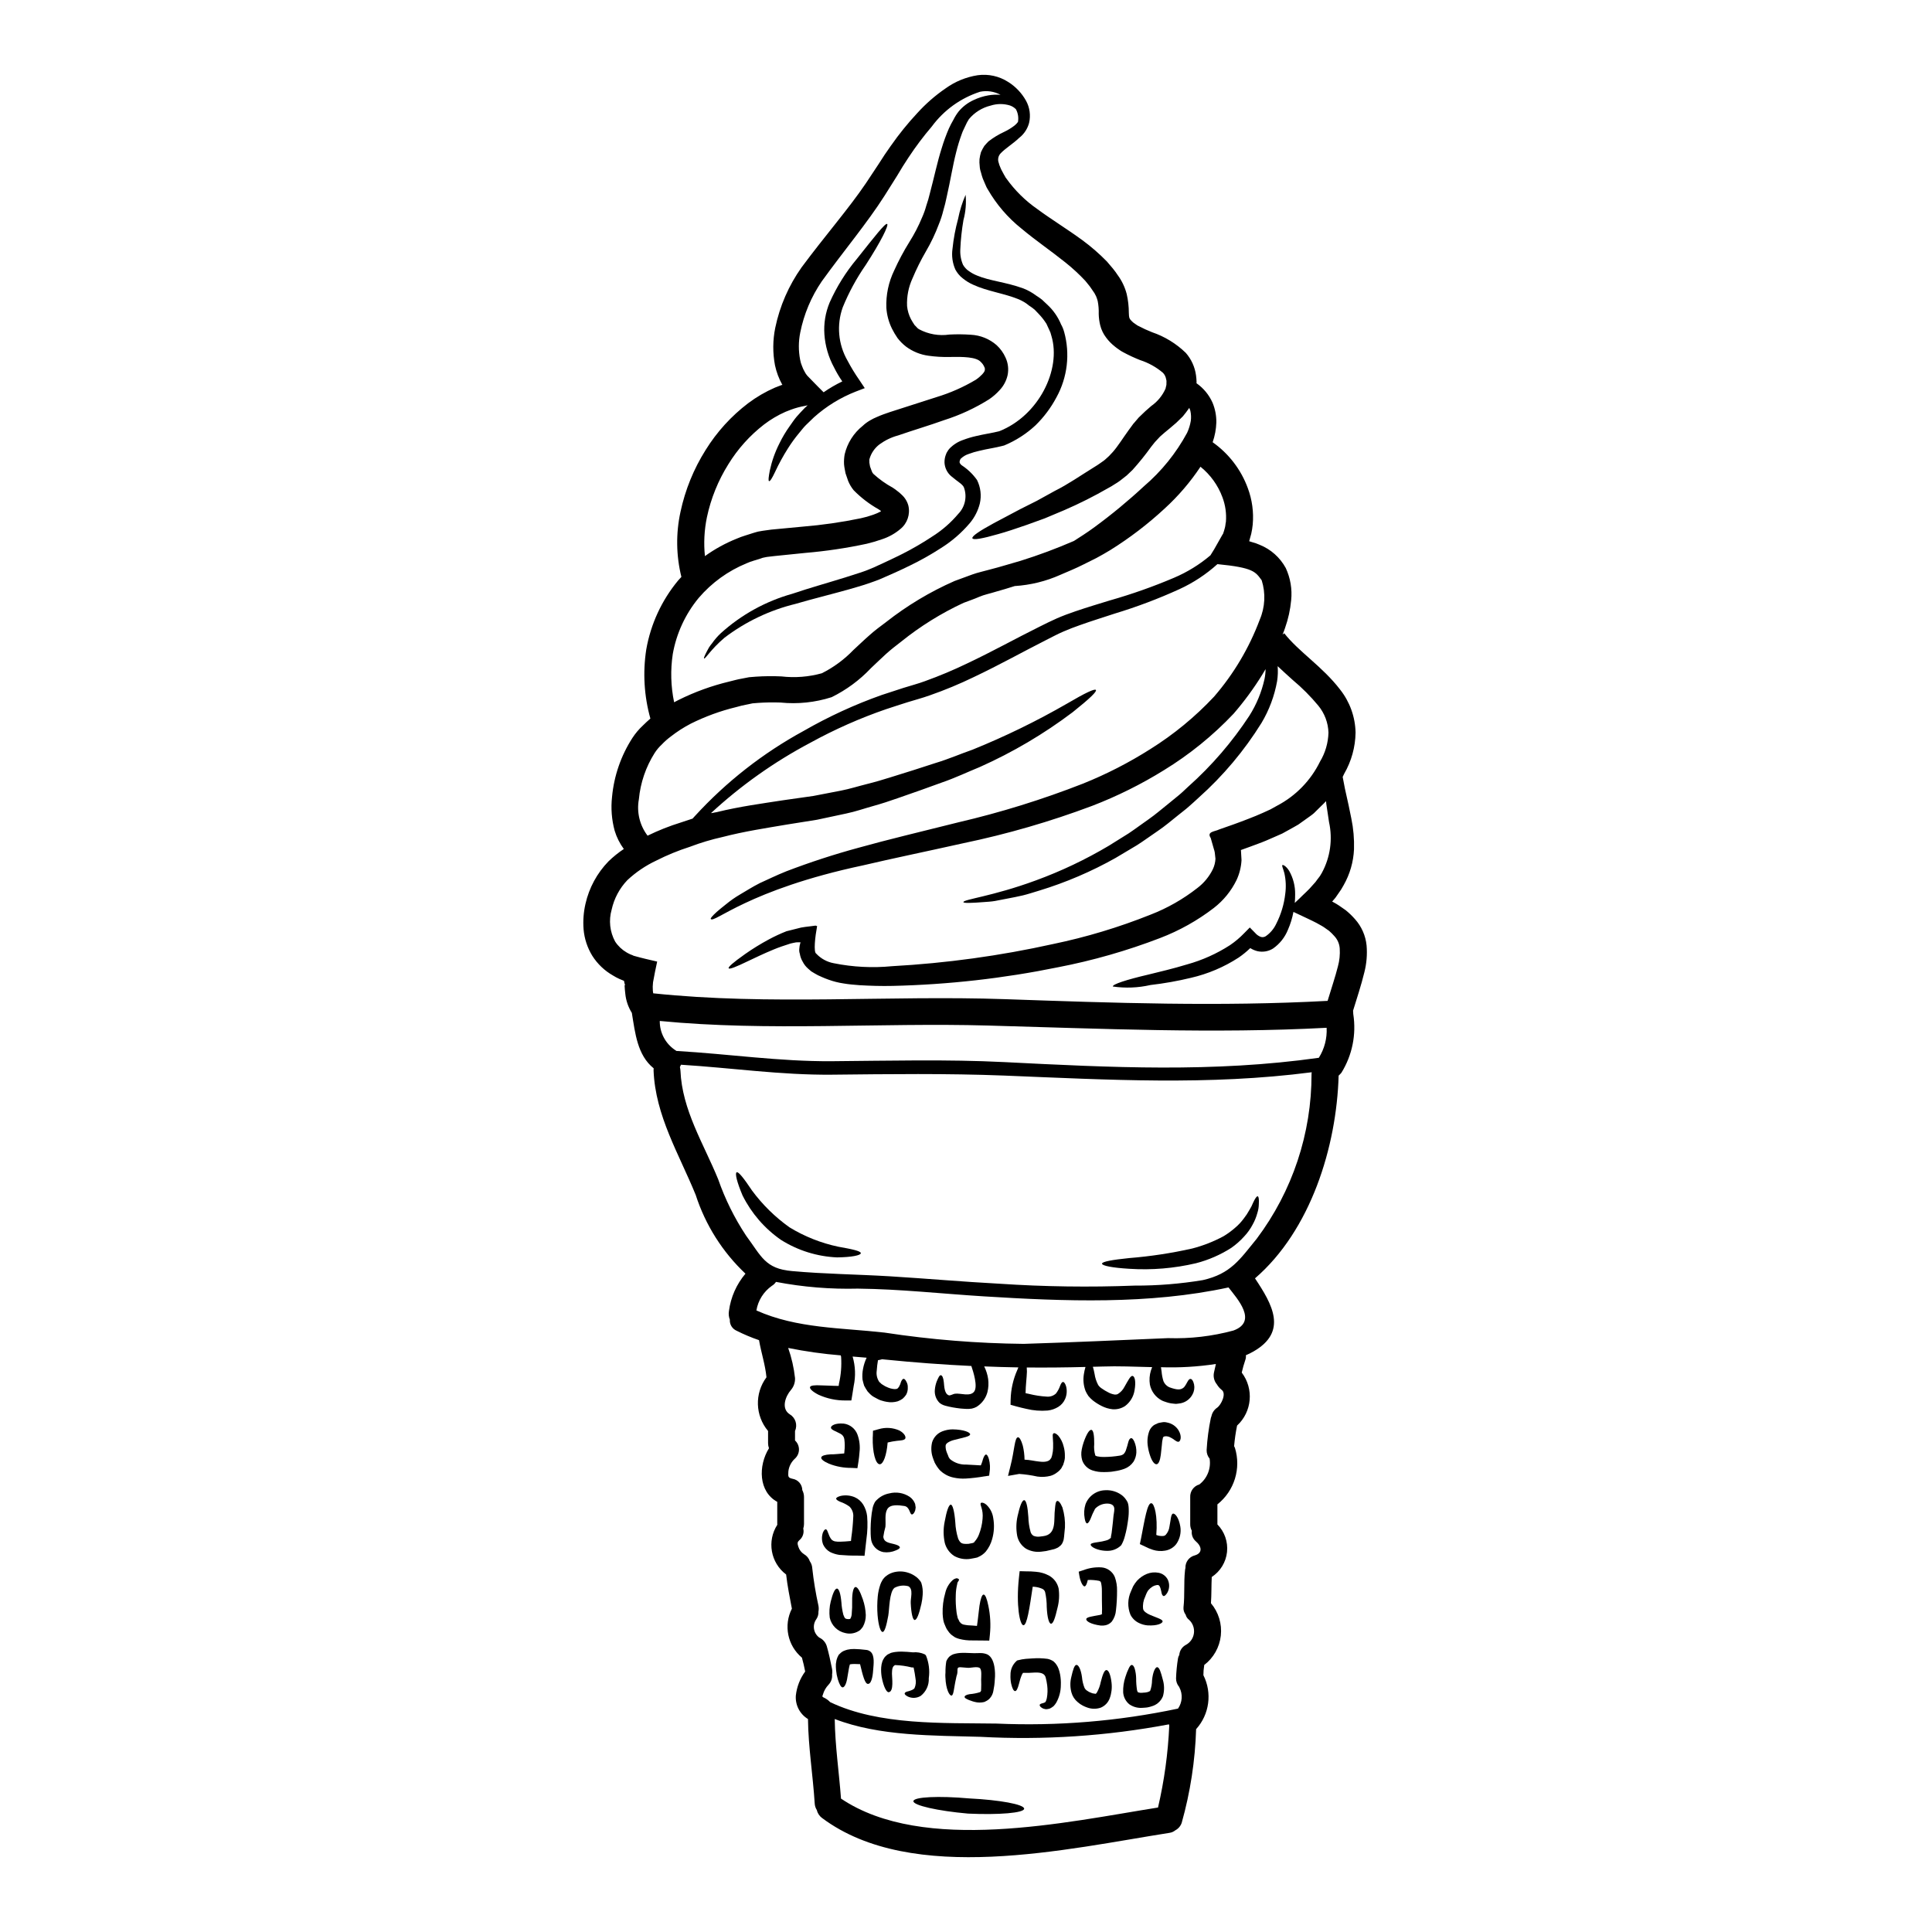<?xml version="1.0" encoding="UTF-8"?>
<!-- Uploaded to: SVG Find, www.svgrepo.com, Generator: SVG Find Mixer Tools -->
<svg fill="#000000" width="800px" height="800px" version="1.1" viewBox="144 144 512 512" xmlns="http://www.w3.org/2000/svg">
 <g>
  <path d="m309.47 404.4-0.105-0.465-0.395-0.168-0.859-0.355h0.004c-0.566-0.254-1.117-0.551-1.641-0.879-2.242-1.27-4.133-3.066-5.512-5.242-1.305-2.129-2.098-4.531-2.309-7.019-0.176-2.258-0.004-4.527 0.5-6.734 0.957-4.242 3.066-8.141 6.094-11.262 1.254-1.215 2.617-2.316 4.07-3.285-1.082-1.469-1.906-3.109-2.43-4.856-0.793-2.922-1.027-5.969-0.688-8.977 0.52-5.562 2.375-10.922 5.406-15.613 0.781-1.195 1.707-2.293 2.754-3.266 0.645-0.641 1.312-1.258 2-1.855v0.004c-1.668-5.957-2.039-12.195-1.094-18.309 1.176-6.715 4.078-13.008 8.426-18.258 0.289-0.336 0.594-0.641 0.883-0.977-1.398-5.652-1.48-11.547-0.238-17.234 1.238-5.816 3.496-11.371 6.664-16.402 2.973-4.789 6.797-8.992 11.285-12.402 2.203-1.652 4.59-3.043 7.117-4.141l1.859-0.715v0.023h0.094l-0.047-0.07-0.004-0.004c-0.895-1.605-1.543-3.34-1.926-5.141-0.621-3.281-0.598-6.652 0.07-9.926 1.199-5.773 3.582-11.234 6.996-16.043 6.332-8.527 12.402-15.43 17.023-22.258 1.141-1.715 2.258-3.383 3.328-5.023 1.098-1.762 2.215-3.406 3.332-4.977l0.004 0.004c2.113-3.027 4.434-5.898 6.953-8.598 2.234-2.465 4.75-4.664 7.496-6.547 2.523-1.82 5.445-3.019 8.523-3.496 2.836-0.391 5.715 0.254 8.117 1.809 1.953 1.234 3.566 2.938 4.688 4.953 0.988 1.789 1.277 3.883 0.812 5.875-0.406 1.531-1.289 2.891-2.523 3.883-0.035 0.039-0.074 0.07-0.121 0.094-1.574 1.527-3.688 2.785-4.926 4.121-0.633 0.688-0.809 1.68-0.453 2.547 0.062 0.297 0.156 0.582 0.285 0.855 0.145 0.309 0.191 0.547 0.395 0.926 0.199 0.379 0.453 0.812 0.664 1.238l0.359 0.617 0.023 0.07 0.023 0.023v0.051l0.023 0.027h0.023l0.191 0.262c2.25 3.156 5.027 5.902 8.211 8.113 3.5 2.598 7.644 5.117 11.996 8.285 2.301 1.695 4.457 3.574 6.453 5.617l1.598 1.883c0.547 0.645 0.832 1.117 1.258 1.715 1.105 1.5 1.914 3.199 2.383 5 0.379 1.645 0.57 3.332 0.57 5.023 0.047 1.336 0.141 1.383 0.43 1.812v-0.004c0.227 0.262 0.473 0.508 0.734 0.738 0.074 0.07 0.453 0.336 0.738 0.523l0.43 0.289 0.188 0.094 0.004-0.004c1.176 0.625 2.383 1.18 3.617 1.664 3.356 1.141 6.414 3.012 8.953 5.477 1.48 1.688 2.422 3.773 2.715 6 0.078 0.559 0.125 1.125 0.141 1.691l-0.023 0.355c1.848 1.293 3.312 3.059 4.238 5.117 0.703 1.668 1.051 3.469 1.023 5.281-0.059 1.785-0.387 3.551-0.977 5.238 4.262 3.008 7.512 7.242 9.309 12.137 1.16 3.094 1.609 6.406 1.309 9.691-0.078 0.824-0.211 1.645-0.395 2.453l-0.547 1.969v-0.016l0.836 0.262-0.004-0.004c0.676 0.18 1.332 0.41 1.969 0.695 2.949 1.188 5.391 3.367 6.906 6.16 1.23 2.664 1.727 5.606 1.426 8.523-0.234 2.508-0.777 4.981-1.621 7.356-0.188 0.594-0.426 1.18-0.664 1.738l0.453-0.336c3.883 4.953 10.094 8.785 14.809 14.926v0.004c2.566 3.246 4.004 7.242 4.09 11.379-0.055 3.84-1.094 7.602-3.019 10.926l-0.395 0.836c0.191 1.023 0.395 2.023 0.594 3.094 0.312 1.43 0.645 2.883 0.977 4.406 0.238 1.094 0.477 2.262 0.715 3.477v-0.004c0.562 2.699 0.801 5.457 0.715 8.215-0.152 3.348-1.098 6.609-2.758 9.52-0.41 0.773-0.879 1.512-1.402 2.211l-0.762 1.094-0.734 0.859c-0.07 0.141-0.117 0.164-0.117 0.215l0.141 0.023 0.047 0.023h0.023l-0.004 0.004c0.051 0.035 0.105 0.07 0.164 0.094l0.645 0.359c0.855 0.5 1.688 1.141 2.57 1.734 0.883 0.719 1.703 1.508 2.453 2.363 1.738 1.941 2.812 4.383 3.07 6.973 0.203 2.391 0 4.793-0.594 7.117-0.859 3.543-1.969 6.809-3 10.191 0.039 0.219 0.055 0.441 0.047 0.664 0 0.094 0.023 0.168 0.023 0.266v-0.004c0.832 5.379-0.285 10.871-3.148 15.496-0.227 0.273-0.473 0.527-0.738 0.762-0.547 18.895-7.402 40.992-22.164 53.73 4.574 6.856 8.785 14.137-0.449 19.402v-0.004c-0.637 0.363-1.293 0.691-1.969 0.977 0.051 0.418 0 0.844-0.145 1.238-0.375 1.102-0.695 2.223-0.953 3.356 3.269 4.301 2.734 10.383-1.234 14.043-0.367 1.801-0.629 3.621-0.789 5.453 0.07 0.145 0.145 0.289 0.215 0.453h0.004c1.688 5.473-0.156 11.418-4.644 14.977v5.32c1.902 1.934 2.836 4.621 2.547 7.316-0.293 2.699-1.777 5.125-4.047 6.609-0.117 2.309-0.047 4.644-0.211 6.949l-0.004 0.004c2.012 2.375 2.957 5.477 2.621 8.57-0.34 3.094-1.93 5.918-4.406 7.805v0.121l-0.094 0.734c-0.023 0.211-0.047 0.43-0.07 0.617-0.023 0.395-0.047 0.812-0.047 1.215l-0.004 0.004c2.375 4.711 1.609 10.395-1.926 14.309-0.262 8.391-1.539 16.719-3.812 24.797-0.281 0.859-0.887 1.574-1.688 2-0.457 0.371-1.008 0.609-1.594 0.688-26.805 4.188-68.094 13.949-92.031-3.938v0.004c-0.707-0.527-1.203-1.285-1.406-2.141-0.328-0.523-0.516-1.125-0.547-1.742-0.477-7.477-1.688-14.879-1.781-22.352-2.156-1.301-3.398-3.699-3.219-6.211 0.25-2.309 1.102-4.512 2.477-6.379-0.234-1.238-0.523-2.453-0.859-3.668v-0.004c-3.809-3.176-4.914-8.566-2.664-12.988-0.57-3.023-1.18-6-1.523-9.055v0.004c-4.121-3.102-5.141-8.863-2.332-13.191 0-0.047-0.023-0.094-0.023-0.141v-5.926c-4.957-2.672-5.086-9.535-2.191-14.203-0.16-0.418-0.242-0.859-0.242-1.309v-3.262c-3.43-4.07-3.606-9.965-0.426-14.23-0.312-3.309-1.406-6.551-1.969-9.84-2.039-0.695-4.027-1.531-5.949-2.5-1.156-0.5-1.871-1.672-1.789-2.93-0.281-0.727-0.367-1.516-0.238-2.285 0.477-3.656 1.996-7.094 4.379-9.906-6.078-5.731-10.613-12.906-13.184-20.859-4.406-10.832-10.691-20.973-11.168-32.969 0-0.215 0.023-0.395 0.023-0.598-4.328-3.477-4.902-9.328-5.781-14.684-0.965-1.543-1.559-3.285-1.738-5.094-0.094-0.762-0.164-1.551-0.188-2.238h0.164l-0.215-0.629zm67.91-124.84c0.043-0.02 0.07-0.066 0.07-0.117 0-0.047-0.023-0.047-0.047-0.07l-0.051-0.047-0.523-0.359c-2.426-1.363-4.644-3.059-6.594-5.043-0.602-0.734-1.09-1.555-1.453-2.43l-0.711-2.07c-0.145-0.812-0.336-1.598-0.395-2.43-0.039-0.859 0.016-1.723 0.164-2.57 0.699-2.992 2.387-5.66 4.789-7.57 0.582-0.555 1.23-1.031 1.926-1.43 0.594-0.355 1.219-0.668 1.859-0.926 1.18-0.527 2.281-0.906 3.402-1.285 4.238-1.359 8.355-2.691 12.379-3.977 3.641-1.105 7.133-2.644 10.402-4.594 1.336-0.906 2.363-2.047 2.383-2.523h-0.004c0.07-0.309 0.02-0.633-0.141-0.906-0.207-0.484-0.516-0.922-0.902-1.277-1.18-1.359-4.723-1.406-8.238-1.336-1.895 0.051-3.789-0.062-5.664-0.328-2.129-0.289-4.148-1.109-5.879-2.383-0.867-0.664-1.645-1.441-2.309-2.312-0.547-0.797-1.039-1.633-1.473-2.496-0.844-1.727-1.348-3.598-1.477-5.512-0.129-3.414 0.582-6.805 2.07-9.879 1.172-2.602 2.516-5.121 4.023-7.547 1.301-2.059 2.426-4.223 3.356-6.473 0.465-1.031 0.848-2.098 1.141-3.188 0.367-1.047 0.676-2.113 0.93-3.195 1.141-4.258 1.969-8.332 3.148-12.02 0.531-1.773 1.168-3.516 1.906-5.215 0.363-0.797 0.766-1.574 1.211-2.332 0.383-0.773 0.848-1.508 1.383-2.191 1.07-1.281 2.414-2.305 3.934-3 1.25-0.598 2.574-1.023 3.938-1.258 1.062-0.18 2.141-0.227 3.215-0.145-1.656-0.898-3.578-1.184-5.426-0.809-5.117 1.656-9.586 4.871-12.777 9.199-2.234 2.613-4.301 5.367-6.191 8.238-1.023 1.523-2.023 3.148-3 4.809-1.094 1.711-2.211 3.5-3.352 5.328-4.644 7.285-10.785 14.562-16.641 22.688-2.789 4.09-4.723 8.695-5.688 13.547-0.484 2.387-0.492 4.848-0.023 7.238 0.102 0.57 0.27 1.129 0.5 1.664 0.188 0.527 0.426 1.039 0.711 1.523 0.184 0.367 0.414 0.715 0.688 1.023l0.906 0.93 1.836 1.883c0.523 0.547 1.047 1.047 1.574 1.574v-0.004c1.57-1.09 3.227-2.051 4.949-2.879-0.82-1.184-1.551-2.422-2.188-3.711-1.465-2.699-2.332-5.68-2.551-8.738-0.203-2.887 0.273-5.781 1.383-8.453 1.859-4.168 4.285-8.062 7.215-11.566 4.688-5.902 7.523-9.543 8.023-9.262 0.5 0.285-1.594 4.574-5.688 10.902h-0.004c-2.43 3.504-4.469 7.262-6.078 11.211-1.66 4.656-1.195 9.805 1.266 14.09 0.941 1.785 1.992 3.512 3.148 5.168l1.43 2.141-2.309 0.883h-0.004c-4.102 1.598-7.883 3.918-11.16 6.856-0.738 0.688-1.43 1.379-2.117 2.047s-1.215 1.43-1.812 2.117c-1.066 1.273-2.043 2.617-2.93 4.023-1.297 2.039-2.457 4.164-3.473 6.356-0.758 1.594-1.281 2.43-1.547 2.363-0.266-0.066-0.141-1.07 0.188-2.809v-0.004c0.535-2.492 1.391-4.91 2.547-7.184 0.785-1.617 1.707-3.164 2.754-4.621 0.57-0.789 1.117-1.641 1.785-2.43s1.453-1.574 2.188-2.363c0.238-0.238 0.523-0.477 0.762-0.691h0.004c-0.246 0.043-0.496 0.102-0.738 0.168-1.242 0.215-2.461 0.543-3.641 0.977l-1.523 0.594c-2.016 0.895-3.918 2.019-5.668 3.356-3.762 2.91-6.965 6.477-9.453 10.527-2.707 4.32-4.633 9.082-5.688 14.066-0.699 3.383-0.879 6.852-0.523 10.285 2.625-1.883 5.469-3.445 8.473-4.644 1.453-0.641 2.93-1 4.379-1.5l0.547-0.164 0.684-0.188c0.43-0.094 0.883-0.168 1.238-0.215 0.789-0.117 1.523-0.211 2.234-0.309 2.809-0.266 5.594-0.523 8.332-0.789h0.004c5.164-0.422 10.301-1.16 15.379-2.211 1.137-0.242 2.258-0.562 3.356-0.953 0.668-0.234 1.316-0.516 1.941-0.844zm121.19 120.52-0.004 0.004c0.418-1.527 0.578-3.109 0.477-4.688-0.07-1.215-0.559-2.371-1.379-3.269-0.449-0.516-0.934-1.004-1.453-1.449-0.617-0.395-1.18-0.883-1.836-1.258l-1.488-0.832c-0.711-0.395-1.574-0.762-2.332-1.145-1.285-0.594-2.523-1.18-3.785-1.781l0.004-0.004c-0.301 1.625-0.789 3.211-1.453 4.723-0.801 2.008-2.168 3.734-3.938 4.977-1.238 0.781-2.738 1.035-4.168 0.707-0.668-0.168-1.301-0.441-1.883-0.812-0.957 0.926-1.992 1.77-3.094 2.523-3.867 2.512-8.145 4.324-12.641 5.359-3.527 0.852-7.106 1.484-10.711 1.902-3.269 0.746-6.652 0.883-9.973 0.395-0.145-0.57 3.523-1.785 9.445-3.168 2.977-0.734 6.477-1.547 10.234-2.688 4.019-1.117 7.848-2.832 11.355-5.094 1.371-0.93 2.641-2 3.785-3.191l1.477-1.5 1.43 1.453c0.398 0.473 0.914 0.836 1.5 1.047 0.441 0.129 0.918 0.062 1.305-0.191 1.191-0.824 2.141-1.949 2.758-3.262 1.27-2.484 2.086-5.18 2.402-7.949 0.25-1.836 0.172-3.703-0.238-5.512-0.332-1.258-0.711-1.906-0.523-2.117 0.141-0.141 0.977 0.211 1.812 1.547h-0.004c1.066 1.887 1.609 4.019 1.574 6.188 0 0.715-0.023 1.504-0.094 2.285l1.281-1.211c1.098-1.121 2.453-2.262 3.356-3.383l0.836-0.93 0.594-0.812 0.004 0.004c0.426-0.496 0.793-1.039 1.094-1.617 2.246-4.121 2.922-8.914 1.906-13.496-0.164-1.141-0.336-2.262-0.5-3.332-0.094-0.523-0.164-1.047-0.234-1.547l-0.023-0.359c0-0.094-0.027-0.188-0.027-0.285-0.426 0.477-0.902 0.906-1.355 1.355l-1.859 1.836c-0.641 0.57-1.383 1.023-2.047 1.523l-2.07 1.477c-0.715 0.43-1.43 0.812-2.144 1.215l-2.141 1.18-2.164 0.953c-1.43 0.641-2.859 1.258-4.262 1.758-1.406 0.5-2.809 1.074-4.164 1.527l-0.266 0.094h-0.047c-0.023 0-0.047 0-0.047 0.023v0.047l0.023 0.188 0.141 2.477c-0.102 1.812-0.547 3.594-1.309 5.238-1.41 2.898-3.473 5.434-6.019 7.406-4.336 3.332-9.129 6.019-14.238 7.973-8.793 3.379-17.867 5.977-27.113 7.758-14.41 2.941-29.051 4.59-43.754 4.93-3.047 0.074-6-0.023-8.809-0.188-1.43-0.117-2.781-0.211-4.164-0.453-1.391-0.199-2.754-0.543-4.07-1.023-0.598-0.211-1.215-0.453-1.836-0.734v-0.004c-0.625-0.25-1.23-0.551-1.809-0.906l-0.906-0.547-0.855-0.738h0.004c-0.598-0.52-1.082-1.148-1.434-1.855-0.379-0.633-0.629-1.336-0.742-2.07-0.145-0.418-0.191-0.863-0.141-1.305 0.027-0.516 0.113-1.027 0.266-1.523l0.047-0.191c0-0.047-0.094-0.023-0.145-0.023h-0.332c-0.238 0.023-0.453 0-0.691 0.023-0.5 0.094-0.902 0.168-1.477 0.312-1.641 0.523-3.148 1.023-4.5 1.594-2.711 1.117-4.879 2.188-6.617 3-3.43 1.664-5.07 2.285-5.262 1.969-0.191-0.32 1.098-1.477 4.262-3.711v-0.004c2.047-1.441 4.176-2.754 6.379-3.938 1.512-0.812 3.07-1.539 4.668-2.168 1.145-0.309 2.523-0.641 3.883-0.977 0.715-0.141 1.453-0.211 2.215-0.309l1.141-0.145c0.18-0.039 0.363-0.055 0.547-0.047l0.336 0.121c-0.523 2.781-1 6.949-0.215 7.305h-0.004c1.23 1.312 2.848 2.199 4.617 2.523 5.09 1.027 10.305 1.293 15.477 0.789 14.34-0.793 28.59-2.75 42.609-5.859 8.828-1.832 17.48-4.438 25.852-7.785 4.477-1.73 8.672-4.121 12.449-7.082 1.734-1.316 3.137-3.019 4.094-4.977 0.406-0.863 0.641-1.801 0.691-2.754l-0.188-1.691-0.004-0.004c-0.043-0.281-0.113-0.559-0.211-0.828l-0.289-1-0.57-2c-1.141-1.715 1.141-1.691 2.258-2.262 1.238-0.43 2.5-0.883 3.738-1.312 1.383-0.477 2.664-1 4-1.5s2.617-1.047 3.906-1.617l1.93-0.883 1.805-1c4.918-2.586 8.887-6.672 11.332-11.66 1.395-2.324 2.164-4.961 2.242-7.668-0.078-2.621-1.027-5.141-2.695-7.164-2.043-2.469-4.312-4.742-6.773-6.797-1.285-1.18-2.644-2.363-4-3.664 0.109 1.324 0.059 2.66-0.145 3.973-0.695 3.902-2.094 7.644-4.121 11.047-4.57 7.363-10.176 14.031-16.641 19.805-0.879 0.836-1.781 1.617-2.664 2.406-0.883 0.789-1.859 1.5-2.785 2.258-1.805 1.43-3.5 2.906-5.422 4.191-1.926 1.285-3.715 2.641-5.574 3.805l-5.512 3.285v0.004c-6.449 3.637-13.273 6.559-20.355 8.715-1.5 0.449-2.93 0.926-4.305 1.258-1.379 0.336-2.715 0.57-3.938 0.812-1.219 0.238-2.363 0.477-3.43 0.664-1.066 0.188-2.023 0.215-2.906 0.289-3.523 0.285-5.453 0.309-5.477 0.023-0.094-0.738 7.617-1.5 19.137-5.738h0.004c6.742-2.465 13.238-5.547 19.406-9.215l5.262-3.285c1.762-1.18 3.477-2.477 5.262-3.715 1.785-1.238 3.523-2.754 5.328-4.188 0.859-0.711 1.738-1.43 2.644-2.164s1.711-1.551 2.57-2.336h0.004c6.188-5.519 11.621-11.828 16.164-18.762 1.891-2.988 3.25-6.281 4.016-9.734 0.176-0.859 0.27-1.738 0.281-2.617l-0.859 1.43h0.004c-2.262 3.656-4.809 7.129-7.617 10.379-5.477 5.793-11.699 10.836-18.5 14.996-6.031 3.738-12.398 6.898-19.023 9.445-11.09 4.164-22.488 7.465-34.086 9.883-10.145 2.262-18.953 4.07-26.52 5.856-30.652 6.504-39.574 15.523-40.43 14.215-0.117-0.168 0.395-0.789 1.574-1.859 0.617-0.547 1.43-1.215 2.43-2l-0.004 0.004c1.176-0.973 2.422-1.848 3.738-2.617 1.523-0.883 3.238-2 5.262-3.023 2.07-0.93 4.379-2.074 7-3.121h-0.004c6.289-2.406 12.691-4.496 19.191-6.258 7.57-2.121 16.402-4.215 26.371-6.715 11.25-2.621 22.301-6.051 33.062-10.262 6.227-2.5 12.211-5.566 17.875-9.164 6.199-3.879 11.871-8.543 16.871-13.879 5.215-6.023 9.32-12.934 12.113-20.398 1.422-3.309 1.609-7.016 0.523-10.449-1.664-2.262-2.164-3.356-11.734-4.285l0.004-0.004c-3.023 2.731-6.441 4.977-10.145 6.668-5.531 2.519-11.227 4.668-17.043 6.43-3.023 1-6.121 1.949-9.191 3.047-1.594 0.547-2.977 1.094-4.523 1.758s-2.977 1.453-4.547 2.238c-6.117 3.094-12.355 6.594-19.047 9.758h0.004c-3.82 1.855-7.746 3.484-11.758 4.883-2 0.715-3.938 1.215-5.856 1.812-1.922 0.594-3.738 1.211-5.594 1.812v-0.004c-6.981 2.398-13.742 5.391-20.211 8.949-9.539 5.051-18.379 11.316-26.305 18.637 0.145-0.004 0.285-0.02 0.43-0.047 0.359-0.07 0.711-0.164 1.07-0.211 6.211-1.523 12.066-2.285 17.59-3.148 2.754-0.395 5.43-0.758 8.027-1.141 2.5-0.477 4.93-0.953 7.281-1.406 2.356-0.453 4.621-1.18 6.856-1.734 2.234-0.555 4.356-1.18 6.426-1.836 4.141-1.262 8.047-2.523 11.691-3.715 3.711-1.117 6.828-2.5 9.926-3.57 8.617-3.488 16.984-7.562 25.039-12.203 5.023-2.953 7.379-4.023 7.668-3.621 0.289 0.402-1.527 2.191-6.144 5.879-7.629 5.762-15.891 10.637-24.621 14.535-3.121 1.262-6.481 2.883-10.098 4.121-3.582 1.316-7.473 2.699-11.668 4.144-2.098 0.738-4.262 1.453-6.574 2.094-2.309 0.641-4.594 1.453-7.086 1.969-2.492 0.516-5.07 1.07-7.711 1.645-2.598 0.43-5.262 0.855-8.027 1.281-5.453 0.93-11.188 1.785-16.973 3.285h0.004c-2.973 0.66-5.891 1.531-8.734 2.617-3.051 0.977-6.023 2.195-8.879 3.644-2.805 1.316-5.387 3.066-7.656 5.18-2.082 2.18-3.519 4.887-4.164 7.832-0.812 2.828-0.477 5.863 0.93 8.449 0.777 1.184 1.82 2.172 3.047 2.883 0.328 0.191 0.672 0.367 1.023 0.523l0.547 0.211c0.09 0.059 0.184 0.105 0.285 0.141l0.617 0.168c0.859 0.211 1.574 0.453 2.57 0.664l3.047 0.711c-0.395 1.785-0.758 3.621-1.094 5.481v0.004c-0.094 0.758-0.109 1.523-0.047 2.281 0.016 0.219 0.047 0.434 0.094 0.645 30.922 3.262 62.254 0.477 93.285 1.551 28.637 1 56.848 2 85.434 0.449 0.992-3.285 2.043-6.379 2.734-9.141zm-5.07 24.246c1.492-2.375 2.215-5.152 2.07-7.953-30.02 1.594-59.629 0.234-89.699-0.594-28.969-0.812-58.18 1.594-87.027-1.215-0.035 3.066 1.473 5.945 4.008 7.668 0.164 0.094 0.285 0.188 0.426 0.285 13.777 0.789 27.258 2.809 41.113 2.715 15.234-0.121 30.543-0.523 45.758 0.234 28.266 1.43 55.352 2.809 83.352-1.141zm-1.93 4.285c0.004-0.152 0.02-0.305 0.047-0.453-27.328 3.543-53.801 2-81.477 0.879-15.234-0.594-30.496-0.395-45.758-0.234-13.473 0.117-26.562-1.812-39.918-2.641l-0.289 0.641 0.004-0.004c0.074 0.297 0.125 0.602 0.145 0.906 0.426 10.449 6.141 19.379 9.996 28.805 1.836 5.273 4.324 10.301 7.406 14.957 4.047 5.453 5.023 8.762 12.164 9.379 8.621 0.789 17.234 0.859 25.875 1.383 9.715 0.594 19.379 1.453 29.09 1.969 11.922 0.797 23.879 0.961 35.816 0.5 6.055 0.023 12.098-0.461 18.07-1.453 7.449-1.668 9.84-5.512 14.305-10.973 9.457-12.59 14.555-27.914 14.523-43.66zm-20.688 67.988c6.547-2.406 0.977-8.449-1.312-11.414-21.113 4.57-43.465 3.688-64.844 2.363-11.094-0.688-22.188-1.93-33.301-2.047v-0.004c-7.301 0.191-14.605-0.406-21.781-1.781-0.281 0.426-0.656 0.785-1.098 1.047-2.184 1.539-3.656 3.887-4.094 6.519 10.715 4.809 22.523 4.57 34.043 5.879v0.004c12.184 1.855 24.48 2.848 36.801 2.973 12.762-0.395 25.539-0.977 38.301-1.523v0.004c5.832 0.188 11.656-0.492 17.285-2.019zm-2.004-214.29c0.18-2.227-0.137-4.465-0.93-6.551-1.176-3.164-3.18-5.949-5.809-8.066-2.699 4.062-5.891 7.785-9.492 11.074-4.449 4.125-9.277 7.812-14.426 11.02-1.211 0.734-2.383 1.406-3.664 2.094l-3.332 1.664c-2.094 1.07-4.328 1.969-6.211 2.785l-0.004 0.004c-3.82 1.707-7.918 2.715-12.094 2.977-1.664 0.523-3.356 1.047-5.094 1.523-1.406 0.453-3.023 0.758-4.328 1.336-1.309 0.574-2.711 1.047-4.094 1.574l-0.004-0.004c-5.938 2.754-11.52 6.223-16.617 10.332-1.449 1.117-2.688 2.07-4 3.258s-2.617 2.477-4.023 3.785l0.004 0.004c-2.973 3.141-6.481 5.723-10.359 7.637-4.371 1.402-8.98 1.887-13.547 1.426-1.996-0.074-4-0.043-5.996 0.098l-1.43 0.117-1.359 0.289v-0.004c-1.016 0.188-2.027 0.426-3.019 0.719-4.144 1.004-8.16 2.473-11.977 4.375-1.879 0.977-3.664 2.125-5.332 3.43-0.848 0.629-1.637 1.328-2.359 2.094-0.719 0.664-1.352 1.418-1.883 2.238-2.348 3.707-3.785 7.918-4.191 12.285-0.621 3.394 0.215 6.894 2.309 9.641 2.852-1.395 5.805-2.562 8.832-3.5 1.047-0.359 2.07-0.688 3.094-1.023l0.641-0.711h0.004c8.285-9.043 18.008-16.656 28.777-22.523 6.594-3.793 13.52-6.981 20.688-9.52 1.906-0.617 3.809-1.234 5.762-1.883 1.883-0.594 3.906-1.117 5.758-1.805l0.004-0.004c3.824-1.379 7.574-2.953 11.234-4.723 6.547-3.094 12.785-6.57 19.02-9.664 1.523-0.762 3.148-1.574 4.668-2.238 1.52-0.664 3.328-1.336 4.879-1.859 3.211-1.094 6.328-2.023 9.352-2.953l0.004 0.004c5.707-1.633 11.309-3.613 16.77-5.934 3.504-1.484 6.766-3.488 9.668-5.949l0.977-1.574 2.141-3.781 0.289-0.477 0.047-0.215 0.141-0.395 0.234-0.832c0.168-0.555 0.145-1.055 0.281-1.594zm-2.309 234.74c1.023-0.738 2.547-3.738 1.18-4.723-0.508-0.402-0.938-0.895-1.266-1.453-0.734-0.887-1.016-2.062-0.758-3.188l0.5-2.215c-4.82 0.734-9.695 1.02-14.562 0.855 0.07 0.359 0.121 0.738 0.168 1.145v0.004c0.07 0.871 0.238 1.734 0.5 2.57 0.289 0.691 0.824 1.25 1.5 1.574 2.164 0.789 3.094 0.789 3.938 0.023 0.789-0.906 1.07-2.191 1.688-2.215 0.289-0.023 0.547 0.238 0.789 0.812l-0.004-0.004c0.336 0.844 0.363 1.781 0.07 2.641-0.516 1.527-1.801 2.668-3.379 3-0.395 0.074-0.859 0.121-1.285 0.168-0.43-0.023-0.879-0.094-1.355-0.145-0.219-0.031-0.434-0.078-0.648-0.141l-0.477-0.141-0.477-0.164-0.234-0.074-0.117-0.047c-0.074-0.023-0.395-0.164-0.395-0.164v-0.004c-1.664-0.844-2.852-2.41-3.215-4.242-0.191-1.23-0.102-2.492 0.262-3.688 0.117-0.359 0.234-0.641 0.336-0.93-4.668-0.117-9.168-0.309-13.047-0.164l-2.664 0.07c0.188 0.617 0.336 1.246 0.453 1.883 0.145 1.023 0.469 2.016 0.949 2.93 0.242 0.355 0.547 0.664 0.906 0.898 0.566 0.406 1.16 0.766 1.785 1.074 0.473 0.262 0.988 0.445 1.523 0.547 0.324 0.07 0.668 0.039 0.973-0.094 0.766-0.461 1.387-1.129 1.789-1.926 0.977-1.691 1.594-3 2.164-2.883 0.57 0.117 0.93 1.477 0.5 3.856-0.27 1.645-1.168 3.121-2.5 4.117-0.973 0.641-2.125 0.941-3.285 0.859-1.051-0.105-2.066-0.414-3-0.906-0.809-0.406-1.574-0.891-2.281-1.453-0.418-0.344-0.797-0.723-1.145-1.141-0.293-0.418-0.547-0.867-0.762-1.332-0.543-1.418-0.699-2.957-0.453-4.453 0.094-0.652 0.238-1.297 0.43-1.93-5.262 0.141-10.426 0.188-15.566 0.141 0.023 0.336 0.047 0.691 0.047 1.098-0.047 1.594-0.336 3.641-0.359 5.711l1.023 0.215v0.004c1.5 0.371 3.027 0.602 4.57 0.691 0.895 0.09 1.789-0.203 2.453-0.812 0.48-0.625 0.859-1.324 1.117-2.07 0.238-0.617 0.5-1 0.762-1 0.266 0 0.547 0.336 0.789 1.07 0.32 1.125 0.242 2.328-0.219 3.406-0.367 0.875-1 1.617-1.809 2.117-0.852 0.527-1.809 0.863-2.805 0.977-1.918 0.16-3.848 0.008-5.719-0.453-0.906-0.188-1.781-0.426-2.617-0.641l-1.527-0.434 0.023-1.383h0.004c0.062-2.699 0.664-5.359 1.762-7.828 0.094-0.266 0.188-0.477 0.285-0.691-3.023-0.047-6.023-0.141-9.055-0.262 0.523 1.047 0.879 2.172 1.047 3.328 0.156 1.16 0.094 2.34-0.188 3.477-0.359 1.363-1.145 2.57-2.242 3.453l-0.594 0.43c-0.414 0.234-0.863 0.406-1.332 0.5-0.332 0.047-0.477 0.047-0.734 0.07h-0.004c-0.406 0.02-0.812 0.012-1.215-0.023-0.703-0.031-1.402-0.102-2.094-0.215-0.664-0.094-1.312-0.211-1.969-0.359-0.309-0.07-0.617-0.141-0.953-0.234l-0.523-0.168c-0.359-0.137-0.699-0.328-1-0.57-0.938-0.91-1.406-2.199-1.281-3.5 0.062-0.758 0.23-1.5 0.5-2.211 0.426-1 0.734-1.691 1.094-1.645 0.359 0.047 0.664 0.621 0.789 1.859 0.121 1.07 0.121 3.094 1.359 3.477 0.359 0.094 1.18-0.395 1.574-0.43 1.477-0.211 3.977 0.836 5.074-0.523 1.098-1.359-0.238-5.43-0.715-6.828-7.57-0.359-15.16-0.93-22.969-1.715l-0.645-0.07-0.008-0.008c-0.367 0.113-0.742 0.199-1.121 0.262-0.16 0.91-0.27 1.832-0.328 2.754-0.164 1.059 0.082 2.141 0.688 3.023 0.199 0.148 0.383 0.316 0.547 0.5 0.188 0.164 0.477 0.289 0.715 0.453h0.004c0.082 0.059 0.168 0.113 0.258 0.164l0.523 0.238v0.004c0.285 0.129 0.582 0.242 0.883 0.332 0.371 0.109 0.754 0.172 1.141 0.191 0.094-0.047 0.289 0 0.395-0.023s0.211-0.07 0.336-0.117c0.141-0.191 0.426-0.395 0.523-0.715l-0.004-0.004c0.172-0.27 0.289-0.57 0.355-0.883 0.191-0.547 0.43-0.902 0.691-0.977 0.266-0.074 0.57 0.238 0.883 0.906 0.203 0.406 0.301 0.859 0.285 1.312 0.047 0.703-0.109 1.406-0.453 2.023-0.262 0.375-0.566 0.719-0.906 1.023-0.402 0.285-0.84 0.516-1.305 0.688-0.938 0.277-1.926 0.324-2.883 0.145-0.414-0.062-0.82-0.156-1.215-0.285l-0.547-0.164c-0.426-0.168-0.5-0.238-0.758-0.359-0.43-0.262-0.883-0.43-1.336-0.758-0.453-0.332-0.836-0.738-1.234-1.18l-0.004-0.004c-0.34-0.496-0.652-1.012-0.93-1.547-0.168-0.547-0.312-1.094-0.43-1.641h0.004c-0.09-0.941-0.043-1.887 0.141-2.812 0.188-1.02 0.508-2.012 0.953-2.949-1.234-0.117-2.477-0.211-3.711-0.309h-0.004c0.742 2.539 0.84 5.219 0.285 7.805-0.117 0.715-0.234 1.43-0.332 2.098l-0.289 1.734-1.5 0.004c-2.488 0.027-4.953-0.492-7.215-1.523-1.574-0.812-2.363-1.574-2.234-2.023 0.125-0.449 1.258-0.547 2.977-0.453 1.211 0 2.883 0.141 4.617 0.141l0.07-0.57h-0.004c0.547-2.348 0.738-4.762 0.574-7.164-0.02-0.121-0.051-0.242-0.098-0.359-4.676-0.379-9.324-1.035-13.926-1.965 0.906 2.578 1.516 5.254 1.812 7.973 0.055 1.133-0.32 2.246-1.047 3.117-1.547 1.762-2.691 5.023-0.336 6.5 1.516 0.902 2.109 2.797 1.383 4.402v2.523c0.676 0.625 1.055 1.508 1.047 2.426-0.008 0.922-0.406 1.797-1.094 2.406-0.957 0.879-1.566 2.07-1.715 3.359-0.07 1.406-0.141 1.688 1.121 1.969 1.469 0.246 2.547 1.508 2.57 2.996 0.297 0.566 0.453 1.195 0.453 1.836v7.141c0 0.41-0.066 0.82-0.195 1.211 0.273 1.148-0.133 2.352-1.047 3.098-0.5 0.453-0.57 0.789-0.262 1.711l0.004 0.004c0.254 0.824 0.793 1.531 1.523 1.996 0.719 0.41 1.262 1.074 1.523 1.859 0.383 0.539 0.605 1.176 0.641 1.836 0.367 3.344 0.914 6.664 1.641 9.949 0.098 0.512 0.098 1.035 0 1.547 0.039 0.707-0.152 1.41-0.547 2-1.117 1.531-0.809 3.676 0.691 4.832 0.047 0.023 0.047 0.047 0.094 0.07 0.945 0.441 1.66 1.262 1.969 2.262 0.57 1.969 0.977 3.938 1.383 5.953v-0.004c0.102 0.512 0.109 1.035 0.023 1.547 0.094 0.996-0.242 1.988-0.93 2.715-0.707 0.738-1.223 1.637-1.5 2.617-0.098 0.395-0.168 0.359-0.145 0.5 0.07 0.098 0.16 0.18 0.262 0.242 0.676 0.293 1.285 0.723 1.789 1.258 12.988 6.238 30.086 5.477 44.059 5.691 16.152 0.715 32.328-0.617 48.141-3.969 1.16-1.66 1.297-3.828 0.359-5.621l-0.07-0.141v-0.004c-0.527-0.625-0.816-1.418-0.812-2.238 0.059-1.785 0.234-3.566 0.523-5.328 0.055-0.312 0.168-0.613 0.336-0.883 0.078-1.109 0.715-2.106 1.691-2.641 1.195-0.617 2.016-1.781 2.188-3.117 0.176-1.332-0.312-2.668-1.309-3.574-0.438-0.332-0.746-0.801-0.879-1.336-0.43-0.559-0.637-1.262-0.574-1.965 0.359-3.234 0.047-6.5 0.395-9.711 0.016-0.234 0.055-0.469 0.117-0.695-0.07-1.57 0.973-2.973 2.5-3.352 2.098-0.621 1.859-2.363 0.215-3.762-0.781-0.691-1.164-1.723-1.023-2.758-0.289-0.539-0.438-1.148-0.426-1.762v-7.137c-0.078-1.555 0.93-2.957 2.426-3.379 2.086-1.609 3.129-4.231 2.715-6.836-0.531-0.641-0.812-1.453-0.789-2.285 0.16-2.856 0.535-5.699 1.117-8.5 0.047-0.168 0.102-0.336 0.168-0.496 0.191-0.902 0.727-1.695 1.488-2.215zm-6.996-261.5c0.117-0.898 0.078-1.809-0.117-2.691-0.082-0.27-0.176-0.531-0.289-0.789-0.027 0.023-0.047 0.059-0.047 0.094-0.523 0.789-1.094 1.477-1.664 2.188l-1.738 1.691-1.664 1.426-1.5 1.238-1.141 1-1.336 1.43-1.023 1.281v0.004c-1.531 2.129-3.176 4.172-4.93 6.117l-1.523 1.453c-0.594 0.477-1.18 0.93-1.762 1.383-0.488 0.359-1 0.695-1.523 1-0.496 0.336-1.016 0.648-1.547 0.922-3.781 2.184-7.684 4.148-11.688 5.883-1.836 0.762-3.57 1.5-5.215 2.191-1.664 0.617-3.234 1.18-4.723 1.711-2.953 1.023-5.512 1.883-7.598 2.453-4.211 1.215-6.641 1.641-6.852 1.117-0.211-0.523 1.805-1.902 5.664-4 1.93-1.023 4.285-2.258 7-3.711l4.406-2.215c1.5-0.832 3.098-1.711 4.785-2.641 3.453-1.711 6.828-4.07 10.594-6.402 0.5-0.312 0.906-0.547 1.383-0.906 0.477-0.359 1.023-0.688 1.359-1l1-0.906 1.047-1.117c1.332-1.523 2.594-3.57 4.188-5.781l0.617-0.836 0.312-0.43 0.141-0.188 0.07-0.121 0.215-0.234 1.281-1.5 1.762-1.691 1.547-1.355v-0.004c1.684-1.172 3.008-2.785 3.832-4.668 0.023-0.309 0.211-0.789 0.211-0.953l0.023-1.07c-0.023-0.262-0.094-0.285-0.094-0.43v0.004c-0.098-0.637-0.391-1.227-0.832-1.691-1.781-1.516-3.844-2.664-6.07-3.379-1.508-0.598-2.977-1.277-4.406-2.047l-0.285-0.164-0.07-0.023-0.336-0.215-0.117-0.07-0.453-0.312c-0.312-0.234-0.547-0.355-1.023-0.758l0.004-0.004c-0.875-0.68-1.652-1.473-2.309-2.363-0.746-0.973-1.281-2.09-1.578-3.281-0.238-0.984-0.371-1.992-0.391-3.004 0.039-1.133-0.051-2.266-0.262-3.375-0.113-0.441-0.254-0.871-0.43-1.289l-0.336-0.641-0.07-0.145-0.289-0.426c-0.395-0.523-0.789-1.215-1.141-1.621l-1-1.234 0.004-0.004c-1.648-1.762-3.422-3.402-5.309-4.902-3.828-3.07-7.926-5.856-11.613-8.949l-0.004-0.004c-3.625-2.883-6.668-6.43-8.973-10.449l-0.215-0.359-0.117-0.234-0.047-0.098-0.07-0.164-0.289-0.664c-0.164-0.43-0.355-0.859-0.547-1.285l-0.004-0.004c-0.195-0.547-0.363-1.102-0.5-1.668-0.195-0.551-0.309-1.129-0.332-1.715-0.074-0.59-0.094-1.188-0.047-1.781 0.082-0.629 0.211-1.25 0.391-1.859 0.258-0.566 0.551-1.113 0.883-1.641 0.395-0.43 0.734-0.859 1.117-1.215 1.262-0.977 2.625-1.805 4.07-2.477 0.977-0.457 1.898-1.016 2.754-1.664 0.375-0.285 0.703-0.621 0.977-1 0.207-1.156 0.016-2.352-0.547-3.383-0.438-0.434-0.965-0.766-1.547-0.977-1.676-0.52-3.473-0.512-5.144 0.023-2.258 0.547-4.277 1.805-5.758 3.594-0.367 0.566-0.688 1.168-0.953 1.789-0.289 0.688-0.691 1.336-0.93 2.094-0.59 1.598-1.09 3.227-1.496 4.879-0.906 3.5-1.523 7.523-2.547 11.996-0.215 1.121-0.523 2.285-0.859 3.453-0.301 1.234-0.695 2.445-1.18 3.621-0.934 2.5-2.078 4.91-3.43 7.211-1.332 2.293-2.516 4.672-3.543 7.117-1.07 2.309-1.566 4.84-1.453 7.379 0.121 1.207 0.469 2.375 1.023 3.453 0.301 0.547 0.625 1.078 0.977 1.594 0.43 0.359 0.711 0.859 1.18 1.098h0.004c2.453 1.316 5.266 1.805 8.02 1.402 1.906-0.102 3.812-0.086 5.715 0.051 2.516 0.129 4.914 1.098 6.809 2.754 1.004 0.926 1.809 2.043 2.363 3.285 0.684 1.465 0.875 3.109 0.547 4.691-0.332 1.473-1.059 2.832-2.094 3.934-0.828 0.918-1.762 1.734-2.781 2.43-3.711 2.332-7.703 4.184-11.879 5.512-4.051 1.453-8.266 2.691-12.309 4.094v-0.004c-1.75 0.477-3.394 1.27-4.859 2.336-1.281 0.961-2.219 2.316-2.664 3.856-0.121 0.285 0 0.641-0.047 0.953 0.023 0.336 0.141 0.711 0.188 1.094l0.477 1.285v0.004c0.09 0.238 0.223 0.453 0.395 0.641 1.559 1.426 3.285 2.656 5.141 3.664l0.453 0.312 0.211 0.141 0.336 0.266c0.484 0.34 0.938 0.723 1.359 1.141 0.859 0.773 1.48 1.785 1.781 2.902 0.535 2.301-0.285 4.703-2.117 6.188-1.414 1.199-3.047 2.113-4.809 2.695-1.344 0.477-2.711 0.883-4.094 1.211-5.379 1.156-10.828 1.965-16.309 2.43-2.711 0.266-5.453 0.547-8.211 0.836-0.668 0.07-1.336 0.141-1.969 0.234-0.312 0.047-0.57 0.121-0.836 0.168l-0.312 0.07-0.449 0.164c-1.238 0.43-2.551 0.715-3.738 1.262l0.004 0.004c-4.922 2.004-9.293 5.164-12.742 9.207-3.531 4.273-5.891 9.395-6.856 14.855-0.641 4.246-0.52 8.578 0.359 12.781 0.395-0.215 0.789-0.43 1.18-0.617 4.285-2.129 8.797-3.769 13.449-4.879 1.117-0.266 2.094-0.57 3.406-0.789l1.832-0.355 1.785-0.145c2.254-0.152 4.512-0.176 6.769-0.07 3.598 0.418 7.242 0.137 10.734-0.836 3.113-1.566 5.938-3.648 8.355-6.16 1.383-1.262 2.711-2.57 4.188-3.856 1.406-1.281 3.098-2.523 4.504-3.57v-0.004c5.555-4.363 11.637-8.008 18.105-10.855 1.594-0.57 3.188-1.18 4.723-1.734 1.535-0.555 3-0.836 4.477-1.262 2.926-0.734 5.641-1.617 8.328-2.363 4.797-1.5 9.508-3.258 14.117-5.258l2.477-1.598c0.93-0.594 1.969-1.332 3.023-2.094v-0.004c4.551-3.34 8.906-6.941 13.043-10.785 4.656-3.977 8.539-8.781 11.449-14.172 0.465-1 0.793-2.059 0.977-3.148zm-5.711 345.81c-0.023-0.117-0.047-0.266-0.07-0.395v0.004c-16.457 3.109-33.223 4.219-49.945 3.309-12.285-0.359-26.766-0.121-38.637-4.723 0.094 7.086 1.141 14.043 1.664 21.094 21.875 14.734 59.918 6.188 84.012 2.363v-0.004c1.656-7.109 2.652-14.355 2.977-21.648z"/>
  <path d="m477.29 461.03c0.262 0.047 0.395 0.758 0.312 2.07-0.012 0.809-0.145 1.609-0.395 2.379-0.285 1.047-0.691 2.055-1.215 3-0.617 1.18-1.395 2.269-2.309 3.234-1.016 1.129-2.16 2.133-3.402 3-2.871 1.832-6.012 3.199-9.309 4.051-5.793 1.367-11.754 1.863-17.691 1.477-4.5-0.266-7.234-0.812-7.234-1.359 0-0.547 2.781-1.023 7.164-1.477 5.641-0.449 11.242-1.301 16.762-2.543 2.891-0.75 5.68-1.844 8.309-3.266 1.078-0.652 2.098-1.398 3.047-2.234 0.844-0.711 1.602-1.52 2.258-2.406 0.574-0.723 1.086-1.496 1.527-2.309 0.387-0.613 0.711-1.258 0.977-1.93 0.512-1.094 0.938-1.734 1.199-1.688z"/>
  <path d="m456.79 548.51c0.277 1.645-0.109 3.332-1.078 4.691-0.73 0.938-1.797 1.559-2.973 1.738-1.066 0.184-2.16 0.113-3.188-0.215-0.73-0.23-1.441-0.527-2.121-0.883l-1.359-0.641 0.312-1.477c0.977-5.023 1.664-9.473 2.734-9.355 0.812 0.07 1.715 3.406 1.312 8.402 0.07 0.023 0.164 0.07 0.234 0.094l0.004 0.004c0.469 0.152 0.961 0.215 1.453 0.188 0.289 0.016 0.57-0.086 0.785-0.285 0.57-0.625 0.93-1.418 1.023-2.262 0.359-1.805 0.359-3.234 0.93-3.383 0.477-0.117 1.523 0.953 1.93 3.383z"/>
  <path d="m456.32 523.04c1.07 1.781 0.43 3.094-0.047 3.047-0.598 0.023-1.121-0.688-2.051-1.117-0.422-0.258-0.914-0.375-1.402-0.336-0.059-0.008-0.117 0-0.168 0.023-0.023-0.023-0.023 0-0.023 0v-0.023l-0.164 0.094h-0.004c-0.07 0.062-0.152 0.109-0.238 0.145-0.188 0.727-0.301 1.465-0.332 2.215-0.094 0.883-0.168 1.738-0.266 2.453-0.188 1.453-0.57 2.453-1.117 2.5s-1.18-0.734-1.688-2.188v-0.004c-0.305-0.863-0.523-1.758-0.645-2.668-0.195-1.324-0.062-2.676 0.395-3.938 0.223-0.555 0.582-1.047 1.047-1.43l0.094-0.07 0.336-0.211h0.023l0.07-0.047 0.191-0.07 0.355-0.168 0.191-0.094 0.355-0.094 0.789-0.141-0.004-0.004c0.43-0.07 0.867-0.043 1.289 0.07 1.246 0.234 2.34 0.977 3.012 2.055z"/>
  <path d="m453.48 562.63c0.527 1.133 0.469 2.449-0.164 3.523-0.43 0.641-0.762 0.906-1.023 0.789-0.262-0.117-0.43-0.5-0.523-1.117-0.145-0.547-0.289-1.5-0.715-1.711-0.141-0.121-0.262-0.07-0.547-0.047l-0.004-0.004c-0.375 0.066-0.738 0.199-1.07 0.395-0.43 0.273-0.812 0.613-1.145 1-0.07 0.191-0.188 0.215-0.395 0.691l-0.121 0.262c0 0.023-0.07 0.145-0.07 0.168l-0.211 0.547c-0.496 1.012-0.688 2.144-0.551 3.258 0.094 0.598 0.906 1.18 1.832 1.574 1.836 0.789 3.356 1.18 3.332 1.734-0.023 0.5-1.359 1.211-4 1.047l0.004 0.004c-0.777-0.07-1.535-0.277-2.238-0.617-0.984-0.457-1.789-1.23-2.285-2.195-0.816-2.008-0.766-4.266 0.141-6.234l0.289-0.664c0.055-0.152 0.117-0.305 0.188-0.453l0.145-0.289v0.004c0.281-0.492 0.609-0.953 0.977-1.383 0.723-0.785 1.609-1.402 2.594-1.809 0.98-0.398 2.055-0.508 3.094-0.309 1.066 0.188 1.98 0.871 2.469 1.836z"/>
  <path d="m452.65 524.66c0 0.012-0.012 0.023-0.027 0.023v-0.023s0-0.023 0.027 0z"/>
  <path d="m452.15 589.1c0.43 1.434 0.445 2.961 0.047 4.402-0.465 1.172-1.398 2.094-2.57 2.547-0.262 0.094-0.547 0.188-0.832 0.266l-0.598 0.141-0.285 0.047c-0.336 0.047-0.312 0.023-0.477 0.047l-0.715 0.047c-1.227 0.09-2.445-0.246-3.453-0.953-0.949-0.781-1.535-1.918-1.617-3.148-0.051-1.387 0.152-2.773 0.594-4.094 0.238-0.793 0.543-1.566 0.906-2.309 0.266-0.547 0.523-0.883 0.812-0.859 0.289 0.023 0.523 0.336 0.734 0.93 0.246 0.844 0.375 1.715 0.395 2.594-0.012 1.07 0.07 2.137 0.238 3.191 0.117 0.43 0.262 0.547 0.309 0.547 0.32 0.105 0.66 0.145 1 0.117l0.43-0.047c0.047 0 0.164-0.023 0.164 0l0.266-0.023 0.523-0.094c0.07-0.035 0.152-0.062 0.234-0.07 0.359-0.145 0.395-0.145 0.551-0.289 0.32-0.91 0.488-1.867 0.5-2.832 0.211-2.141 0.855-3.523 1.402-3.43 0.547 0.098 0.918 1.25 1.441 3.273z"/>
  <path d="m444.6 526.02c0.398 0.922 0.586 1.922 0.547 2.926-0.047 0.859-0.309 1.695-0.758 2.43-0.598 0.863-1.445 1.52-2.43 1.879-0.855 0.309-1.742 0.527-2.644 0.645l-0.594 0.094-0.395 0.047-0.332 0.023c-0.457 0.039-0.918 0.055-1.383 0.047-1.039 0.035-2.078-0.109-3.066-0.43-1.297-0.414-2.32-1.422-2.758-2.711-0.27-0.922-0.309-1.895-0.117-2.832 0.121-0.648 0.289-1.285 0.5-1.906 0.762-2.188 1.523-3.406 2.07-3.305 0.547 0.098 0.762 1.574 0.738 3.781-0.098 1 0 2.012 0.285 2.977 0.117 0.168 0.094 0.094 0.523 0.266v-0.004c0.602 0.129 1.219 0.188 1.836 0.164 1.379-0.012 2.754-0.129 4.113-0.355 0.363-0.047 0.707-0.184 1-0.395 0.266-0.254 0.469-0.562 0.602-0.906 0.309-0.859 0.523-1.715 0.688-2.336 0.164-0.617 0.453-0.977 0.734-1 0.285-0.02 0.551 0.281 0.84 0.902z"/>
  <path d="m443.12 543.85c0.039 0.93-0.008 1.863-0.141 2.781-0.117 0.789-0.215 1.551-0.359 2.285-0.141 0.734-0.312 1.43-0.5 2.117v0.004c-0.207 0.859-0.535 1.688-0.977 2.453l-0.094 0.094c-0.992 0.945-2.324 1.449-3.691 1.406-0.855 0-1.707-0.133-2.523-0.395-1.309-0.43-1.902-1.027-1.781-1.336 0.117-0.309 0.859-0.43 2-0.594h-0.004c0.668-0.086 1.324-0.215 1.969-0.395 0.598-0.121 1.133-0.438 1.523-0.902l-0.094 0.094c-0.168 0.094 0.07-0.617 0.141-1.18 0.07-0.645 0.141-1.285 0.234-1.969 0.094-0.68 0.145-1.383 0.215-2.094 0.094-1.621 0.977-3.332-1.07-3.715l0.004-0.004c-1.395-0.184-2.793 0.312-3.762 1.336-0.477 0.891-0.887 1.809-1.238 2.754-0.336 0.738-0.645 1.145-0.906 1.121-0.262-0.023-0.477-0.5-0.617-1.336l0.004 0.004c-0.238-1.238-0.164-2.516 0.211-3.715 0.812-2.191 2.875-3.672 5.211-3.734 1.359-0.086 2.715 0.246 3.883 0.949 0.703 0.406 1.301 0.98 1.738 1.668l0.332 0.57 0.098 0.312c0.023 0.07 0.047 0.164 0.047 0.164l0.047 0.215c0.059 0.344 0.094 0.691 0.102 1.039z"/>
  <path d="m440.03 565.56c0.008 1.727-0.09 3.449-0.285 5.164-0.078 1.082-0.457 2.121-1.098 3-0.43 0.492-1.004 0.832-1.641 0.977-0.422 0.094-0.855 0.129-1.285 0.094-2.711-0.355-3.883-1.18-3.856-1.688 0-0.594 1.691-0.762 3.668-1.141l-0.004-0.004c0.211-0.039 0.406-0.129 0.574-0.262-0.188-0.117-0.047-0.094-0.07-0.359-0.023-0.266 0.023-0.547 0.023-0.883-0.047-1.355-0.047-3.234-0.047-4.852h-0.004c0.016-0.719-0.059-1.441-0.215-2.144-0.035-0.098-0.074-0.191-0.117-0.285-0.023-0.07-0.188-0.141-0.395-0.238-0.988-0.191-1.992-0.27-3-0.234-0.234 0.977-0.453 1.547-0.789 1.688-0.43 0.168-1.18-1.07-1.477-2.977l-0.145-0.906 1.215-0.395 0.004 0.004c1.543-0.602 3.203-0.855 4.856-0.742 1.555 0.137 2.906 1.129 3.5 2.57 0.418 1.156 0.617 2.383 0.586 3.613z"/>
  <path d="m438.57 589.93c0.164 1.391 0.004 2.801-0.477 4.117-0.406 1.129-1.27 2.035-2.379 2.5-1.176 0.402-2.453 0.387-3.617-0.047-0.383-0.133-0.758-0.293-1.117-0.477-0.492-0.25-0.949-0.562-1.359-0.93-0.805-0.648-1.383-1.527-1.664-2.523-0.379-1.352-0.398-2.777-0.051-4.141 0.43-1.883 0.812-3.191 1.359-3.215s1.18 1.145 1.477 3.262h-0.004c0.086 0.965 0.309 1.91 0.664 2.809 0.16 0.324 0.41 0.598 0.719 0.785 0.156 0.086 0.309 0.184 0.453 0.289 0.309 0.117 0.758 0.355 0.977 0.395 0.25 0.059 0.504 0.098 0.758 0.121 0.047 0.047 0.215-0.07 0.43-0.43 0.465-0.848 0.793-1.766 0.977-2.715 0.477-1.855 0.93-3.148 1.5-3.148 0.57 0 1.102 1.203 1.355 3.348z"/>
  <path d="m426.01 231.95c1.609 5.816 0.883 12.031-2.023 17.32-1.465 2.769-3.352 5.293-5.598 7.477-2.41 2.234-5.199 4.027-8.234 5.289l-0.074 0.023-0.07 0.023c-2.406 0.641-4.406 0.859-6.449 1.383v-0.004c-0.98 0.215-1.941 0.5-2.879 0.855-0.746 0.238-1.434 0.645-2.004 1.18-0.074 0.035-0.129 0.105-0.141 0.191l-0.047 0.023v0.023l-0.07 0.168c-0.082 0.18-0.121 0.375-0.121 0.57 0.023 0.188 0.047 0.332 0.5 0.789 1.609 1.039 3.008 2.375 4.117 3.934 0.969 1.938 1.23 4.152 0.742 6.262-0.477 1.879-1.363 3.629-2.598 5.117-2.203 2.609-4.797 4.859-7.688 6.668-2.633 1.707-5.367 3.25-8.191 4.617-2.754 1.359-5.453 2.547-8.047 3.664-1.547 0.621-2.688 0.977-4.07 1.453-1.359 0.395-2.691 0.836-3.977 1.18-5.168 1.449-9.973 2.617-14.262 3.879h0.004c-6.816 1.66-13.219 4.707-18.805 8.949-3.758 3.191-5.094 5.715-5.43 5.512-0.141-0.051 0.117-0.715 0.762-1.93 0.164-0.289 0.332-0.621 0.547-1 0.215-0.379 0.523-0.715 0.812-1.098 0.664-0.949 1.418-1.824 2.262-2.617 5.43-4.926 11.934-8.52 18.996-10.496 4.328-1.477 9.145-2.809 14.168-4.379 1.285-0.395 2.523-0.812 3.785-1.211 1.262-0.402 2.711-0.977 3.781-1.453 2.57-1.18 5.191-2.383 7.809-3.715l0.004-0.004c2.652-1.359 5.227-2.871 7.711-4.523 2.523-1.609 4.785-3.59 6.715-5.879 1.836-1.871 2.414-4.641 1.477-7.086-0.359-0.789-1.688-1.5-3.309-2.883h-0.004c-1.078-0.902-1.73-2.211-1.805-3.617-0.016-0.668 0.086-1.332 0.305-1.965l0.121-0.289v-0.047c0 0.023 0.117-0.285 0.117-0.262l0.047-0.094 0.141-0.238h0.004c0.168-0.312 0.375-0.602 0.617-0.859 0.996-1.023 2.223-1.797 3.574-2.258 1.109-0.422 2.246-0.762 3.402-1.023 2.168-0.523 4.43-0.836 6.168-1.285 10.426-4.094 16.531-16.332 13.832-25.281l-0.004-0.004c-0.121-0.57-0.32-1.121-0.594-1.641-0.266-0.5-0.453-1.047-0.715-1.547-0.59-0.938-1.273-1.812-2.039-2.609l-1.094-1.141c-0.453-0.383-0.93-0.73-1.43-1.047-0.82-0.684-1.734-1.242-2.715-1.664-3.902-1.621-8.375-2.144-12.164-3.906-0.965-0.426-1.867-0.977-2.688-1.641-0.457-0.34-0.863-0.734-1.215-1.18-0.301-0.371-0.562-0.766-0.789-1.184-0.77-1.727-1.031-3.637-0.762-5.508 0.273-2.672 0.77-5.316 1.477-7.906 0.43-2.199 1.102-4.348 1.996-6.402 0.211 2.246 0.016 4.512-0.57 6.691-0.438 2.551-0.719 5.129-0.832 7.715-0.09 1.418 0.156 2.836 0.715 4.141 0.203 0.355 0.449 0.684 0.738 0.977 0.23 0.258 0.492 0.48 0.785 0.664 0.684 0.5 1.426 0.906 2.211 1.215 3.383 1.43 7.617 1.711 12.309 3.43 1.199 0.477 2.328 1.109 3.359 1.883 0.516 0.324 1.016 0.672 1.5 1.047 0.5 0.477 1.023 0.953 1.523 1.43 1.543 1.445 2.758 3.207 3.566 5.164 0.352 0.621 0.621 1.281 0.805 1.969z"/>
  <path d="m425.56 543.51c0.523 1.738 0.75 3.547 0.664 5.359l-0.023 0.164c-0.047 0.547-0.094 1.098-0.164 1.691-0.023 0.285-0.047 0.594-0.121 1.047-0.031 0.273-0.102 0.539-0.215 0.789-0.133 0.387-0.352 0.734-0.641 1.023-0.172 0.156-0.355 0.301-0.547 0.43-0.117 0.094-0.25 0.168-0.395 0.215-0.242 0.125-0.5 0.227-0.762 0.309-0.395 0.098-0.734 0.191-1.117 0.266l-1 0.234c-0.477 0.074-0.859 0.121-1.285 0.168h-0.004c-1.398 0.18-2.816-0.098-4.047-0.785-1.195-0.773-2.035-1.988-2.332-3.383-0.324-1.742-0.293-3.531 0.098-5.258 0.594-2.668 1.18-4.191 1.734-4.215 0.555-0.023 0.953 1.762 1.117 4.406l0.004-0.004c0.027 1.367 0.23 2.727 0.598 4.047 0.129 0.418 0.41 0.773 0.785 1 0.547 0.215 1.137 0.281 1.719 0.191l0.789-0.098c3.785-0.449 2.754-4.426 3.168-7.328 0.094-1.098 0.188-1.859 0.547-2 0.355-0.141 0.883 0.426 1.43 1.73z"/>
  <path d="m426.2 529.73v0.668c-0.031 0.297-0.09 0.59-0.164 0.879l-0.289 0.93-0.289 0.523-0.141 0.289-0.188 0.266-0.117 0.117-0.145 0.188v-0.004c-0.215 0.234-0.453 0.441-0.715 0.617-0.516 0.41-1.105 0.719-1.738 0.906-1.141 0.297-2.332 0.363-3.5 0.195-1.582-0.348-3.188-0.582-4.805-0.695l-2.977 0.523 0.672-2.711c1.023-3.938 1.07-7.5 1.969-7.523 0.395-0.023 0.859 0.758 1.262 2.164l0.004 0.004c0.297 1.23 0.457 2.492 0.473 3.762 1.453 0.047 2.691 0.395 3.856 0.5 1.668 0.234 2.547-0.098 2.93-0.551l0.359-0.5h-0.004c-0.004-0.074 0.008-0.145 0.027-0.215 0.023-0.07 0.07-0.094 0.094-0.211l0.094-0.43c0.133-0.547 0.203-1.105 0.215-1.668 0.031-0.875 0.008-1.746-0.07-2.617-0.023-0.594-0.098-0.977 0.094-1.211 0.191-0.234 0.711-0.121 1.309 0.5v-0.004c0.723 0.859 1.23 1.883 1.477 2.977 0.211 0.758 0.316 1.543 0.309 2.332z"/>
  <path d="m424.94 587.75c0.168 0.926 0.234 1.871 0.191 2.809 0 1.637-0.418 3.242-1.215 4.668-0.203 0.332-0.441 0.645-0.711 0.926-0.305 0.246-0.629 0.453-0.977 0.625-0.332 0.109-0.676 0.172-1.023 0.188-0.27-0.043-0.531-0.105-0.789-0.188-0.789-0.395-0.977-0.836-0.855-1.051s0.57-0.309 1.07-0.453 0.57-0.395 0.789-1.234v-0.004c0.211-1.121 0.242-2.269 0.098-3.402-0.086-0.691-0.219-1.375-0.391-2.047-0.477-1.969-3.406-1.18-5.07-1.262-0.312-0.023-0.738 0-0.953 0v-0.004c-0.219 0.316-0.387 0.66-0.5 1.027-0.266 0.664-0.395 1.355-0.574 1.926-0.309 1.18-0.641 1.906-1.023 1.883-0.383-0.023-0.734-0.664-1.023-1.906-0.172-0.789-0.234-1.598-0.191-2.402-0.027-1.371 0.539-2.691 1.547-3.621l0.211-0.188 0.289-0.07c0.664-0.18 1.34-0.297 2.023-0.359 0.57-0.047 1.141-0.094 1.738-0.117h0.004c1.332-0.098 2.672-0.059 3.996 0.117 0.594 0.113 1.156 0.359 1.645 0.711 0.562 0.508 0.996 1.148 1.262 1.859 0.195 0.508 0.34 1.035 0.434 1.57z"/>
  <path d="m424.54 564.92c0.254 1.75 0.148 3.531-0.309 5.238-0.594 2.594-1.117 4.141-1.688 4.141-0.57 0-1.023-1.711-1.145-4.379h-0.004c0.012-1.355-0.133-2.703-0.43-4.023-0.125-0.406-0.434-0.73-0.828-0.879-0.668-0.285-1.375-0.453-2.094-0.504-0.121 0.004-0.242-0.004-0.359-0.023-0.859 5.762-1.523 10.285-2.477 10.215s-1.969-5.285-1.18-12.566l0.191-1.762 1.781 0.047 0.004-0.004c0.84-0.004 1.684 0.035 2.519 0.117 1.242 0.094 2.453 0.453 3.543 1.051 1.258 0.715 2.152 1.926 2.473 3.332z"/>
  <path d="m400.85 620.6c8.023 0.395 14.52 1.574 14.562 2.711 0.043 1.137-6.641 1.688-14.855 1.312-8.094-0.715-14.59-2.191-14.496-3.309 0.098-1.121 6.699-1.434 14.789-0.715z"/>
  <path d="m410.44 191-0.023-0.027z"/>
  <path d="m410.39 190.94c0.012 0 0.023 0.012 0.023 0.023z"/>
  <path d="m407.51 585.62c0.203 1.168 0.242 2.363 0.121 3.543-0.047 1.008-0.18 2.012-0.391 3-0.117 0.688-0.426 1.328-0.883 1.855-0.141 0.168-0.301 0.32-0.477 0.453-0.32 0.227-0.664 0.418-1.023 0.57-0.844 0.215-1.73 0.207-2.57-0.023-0.617-0.141-1.094-0.359-1.477-0.477-0.738-0.336-1.141-0.5-1.18-0.812-0.039-0.312 0.453-0.617 1.336-0.758h-0.004c0.949-0.07 1.883-0.254 2.789-0.547 0.047-0.023 0.188-0.289 0.285-0.395-0.047 0-0.07-0.023-0.023-0.453 0.047-0.664 0.023-1.594 0-2.5 0-0.664 0.215-2.523-0.332-3-0.645-0.57-2.527 0.023-3.332-0.094-0.5-0.047-1-0.094-1.43-0.117-1.688-0.215-0.953 0.617-1.285 1.879h-0.004c-0.117 0.324-0.207 0.66-0.258 1-0.594 2.574-0.617 4.551-1.215 4.598-0.5 0.07-1.5-1.551-1.617-4.856l-0.004-0.004c-0.027-0.418-0.02-0.84 0.023-1.262-0.016-0.988 0.059-1.977 0.219-2.953 0.191-0.48 0.48-0.918 0.852-1.281l0.07-0.047c0.105-0.09 0.219-0.172 0.336-0.242l0.07-0.047 0.168-0.07c0.145-0.102 0.305-0.176 0.477-0.215 0.703-0.215 1.434-0.324 2.168-0.332 0.594-0.023 1.141 0 1.688 0.023 1.047 0.066 2.098 0.074 3.148 0.023l0.57 0.023c0.258 0.027 0.512 0.074 0.758 0.141 1.449 0.305 2.144 1.781 2.426 3.375z"/>
  <path d="m407.21 546.25c0.344 1.883 0.246 3.824-0.289 5.664-0.328 1.199-0.902 2.32-1.688 3.285-0.551 0.625-1.234 1.113-2 1.43l-0.168 0.094-0.285 0.07h-0.023l-0.047 0.023-0.121 0.023-0.477 0.094-0.926 0.168v0.004c-1.488 0.234-3.012-0.031-4.328-0.766-1.227-0.805-2.106-2.035-2.477-3.449-0.398-1.836-0.418-3.731-0.047-5.57 0.523-2.906 1.094-4.523 1.617-4.57 0.523-0.047 1 1.879 1.211 4.664 0.066 1.48 0.324 2.945 0.766 4.356 0.594 1.258 0.977 1.453 2.754 1.359l1.094-0.215 0.355-0.141c0.074-0.023 0.023-0.047 0-0.047l0.145-0.168v-0.004c0.488-0.543 0.879-1.172 1.141-1.855 0.535-1.348 0.867-2.769 0.977-4.215 0.234-2.523-0.734-3.57-0.5-4.117 0.094-0.215 0.734-0.266 1.5 0.395 0.988 0.918 1.629 2.152 1.816 3.488z"/>
  <path d="m405.9 569.44c0.551 2.547 0.695 5.168 0.43 7.762l-0.164 1.574-1.836-0.023c-0.859 0-1.762-0.023-2.668-0.023-1.156 0.023-2.309-0.109-3.426-0.395-0.395-0.102-0.777-0.246-1.145-0.426-0.395-0.238-0.711-0.5-1.07-0.762-0.316-0.301-0.598-0.637-0.836-1-0.227-0.293-0.41-0.613-0.547-0.953l-0.309-0.734-0.145-0.359-0.07-0.238-0.023-0.023v-0.07l-0.023-0.117-0.07-0.238v-0.008c-0.102-0.582-0.168-1.168-0.188-1.758-0.059-1.852 0.172-3.699 0.688-5.477 0.293-1.328 0.988-2.535 2-3.449 0.336-0.312 1.094-0.57 1.215-0.43 0.234 0.07 0.395 0.164 0.426 0.312 0.098 0.262-0.477 0.641-0.453 1.117-0.242 0.965-0.375 1.953-0.395 2.949-0.062 1.559 0.012 3.121 0.215 4.664 0.055 0.398 0.137 0.793 0.238 1.184l0.047 0.117v0.07h-0.039l0.094 0.188 0.359 0.691v0.004c0.035 0.164 0.137 0.309 0.285 0.391 0.07 0.047 0.07 0.164 0.188 0.211v0.004c0.102 0.039 0.191 0.105 0.266 0.188 0.133 0.039 0.266 0.09 0.391 0.145 0.801 0.168 1.613 0.254 2.43 0.262 0.395 0.023 0.758 0.07 1.141 0.094 0.312-2.023 0.453-3.938 0.664-5.352 0.289-1.859 0.668-2.953 1.098-2.953 0.43 0 0.867 1.055 1.234 2.863z"/>
  <path d="m406.06 530.63c0.328 1.188 0.387 2.434 0.172 3.648l-0.094 0.789-1.262 0.191-0.004-0.004c-1.613 0.281-3.246 0.473-4.879 0.574-1.121 0.07-2.242-0.02-3.336-0.266-1.383-0.297-2.648-0.992-3.641-2-0.273-0.316-0.527-0.652-0.758-1l-0.395-0.664-0.145-0.266-0.047-0.094-0.07-0.211-0.164-0.395h-0.004c-0.109-0.273-0.207-0.551-0.289-0.836-0.398-1.266-0.438-2.617-0.117-3.902 0.422-1.324 1.418-2.387 2.719-2.883 0.863-0.332 1.781-0.508 2.711-0.516 3.07 0.051 4.641 0.812 4.641 1.312 0 0.594-1.832 0.859-4.258 1.5-0.586 0.137-1.141 0.371-1.648 0.688-0.449 0.312-0.57 0.551-0.594 0.859-0.02 0.594 0.086 1.188 0.312 1.738 0.047 0.188 0.164 0.395 0.234 0.57l0.121 0.309 0.07 0.145 0.023 0.07h-0.047l0.355 0.57c0.094 0.066 0.176 0.148 0.242 0.242 1.172 0.91 2.629 1.383 4.117 1.328 1.336 0.094 2.668 0.117 3.906 0.215 0.07-0.145 0.117-0.312 0.188-0.453v0.004c0.152-0.406 0.281-0.82 0.391-1.238 0.238-0.688 0.5-1.141 0.762-1.18 0.266-0.043 0.551 0.348 0.785 1.152z"/>
  <path d="m389.4 582.74c0.77 1.902 1.027 3.969 0.738 6 0.094 1.82-0.703 3.574-2.144 4.691-1.023 0.617-2.289 0.688-3.379 0.188-0.641-0.332-0.93-0.617-0.859-0.883 0.07-0.266 0.43-0.426 1.023-0.547 0.527-0.164 1.359-0.395 1.598-0.855v0.004c0.336-0.797 0.418-1.68 0.238-2.527-0.094-0.855-0.285-1.855-0.5-2.902-0.164 0-0.359-0.023-0.523-0.023-1.434-0.367-2.902-0.578-4.383-0.621-0.855 0.359-0.789 1.477-0.832 2.285-0.023 0.906 0.594 4.785-0.883 4.902-0.523 0.047-1.359-1.383-1.859-4.144l0.004 0.004c-0.125-0.801-0.164-1.613-0.117-2.426 0.035-0.535 0.137-1.062 0.309-1.574 0.117-0.328 0.277-0.637 0.477-0.922 0.102-0.184 0.234-0.344 0.391-0.477l0.266-0.238 0.117-0.117 0.07-0.047 0.359-0.191 0.594-0.285v-0.004c0.375-0.105 0.758-0.188 1.141-0.238 0.57-0.074 1.145-0.109 1.719-0.098 1.023 0.023 2.023 0.094 2.953 0.191l-0.004 0.004c1.078-0.109 2.168 0.07 3.148 0.523 0.137 0.086 0.25 0.199 0.34 0.328z"/>
  <path d="m388.16 563.48c0.328 1.039 0.449 2.133 0.355 3.215-0.047 0.785-0.16 1.566-0.332 2.336-0.617 2.754-1.211 4.234-1.758 4.281s-0.953-1.855-1.07-4.477c-0.098-1.281 0.789-3.711-0.645-4.477l-0.004 0.004c-1.23-0.328-2.543-0.176-3.664 0.43-1.383 1.117-1.336 5.664-1.641 7.379-0.477 2.617-0.953 4.309-1.5 4.309s-1.098-1.668-1.336-4.453v0.004c-0.125-1.648-0.109-3.309 0.047-4.953 0.105-1.078 0.336-2.144 0.691-3.168 0.105-0.324 0.246-0.637 0.43-0.93 0.086-0.195 0.199-0.379 0.332-0.547l0.234-0.262 0.121-0.141 0.07-0.074c0.047-0.047 0.211-0.188 0.211-0.188l0.617-0.453h0.008c0.367-0.234 0.762-0.418 1.18-0.547 1.387-0.445 2.879-0.426 4.258 0.047 0.629 0.203 1.223 0.5 1.766 0.883 0.297 0.184 0.566 0.41 0.809 0.664l0.395 0.453 0.191 0.238 0.07 0.117c-0.004 0.027 0.164 0.309 0.164 0.309z"/>
  <path d="m386.52 542.56c0.062 0.312 0.109 0.633 0.141 0.949-0.047 0.289-0.07 0.523-0.117 0.738-0.266 0.832-0.664 1.141-0.906 1.094-0.594-0.07-0.523-2.023-2-2.238-1.477-0.215-3.688-0.523-4.5 0.836-0.758 1.285-0.336 3.285-0.5 4.723-0.242 0.852-0.426 1.719-0.547 2.594 0.141 1.664 1.883 1.617 3.285 2.07 0.688 0.211 1.07 0.477 1.094 0.734 0.023 0.262-0.395 0.551-1.07 0.812h0.004c-1.043 0.457-2.188 0.613-3.312 0.453-1.617-0.312-2.887-1.57-3.215-3.188-0.078-0.543-0.125-1.094-0.141-1.645-0.055-1.84 0.043-3.684 0.285-5.512 0.07-0.477 0.188-1.047 0.285-1.574 0.125-0.445 0.301-0.879 0.523-1.285 0.055-0.094 0.121-0.18 0.191-0.262l0.047-0.07 0.117-0.121 0.238-0.234 0.004-0.004c0.891-0.859 2.016-1.438 3.234-1.664 1.848-0.477 3.812-0.152 5.406 0.902 0.668 0.465 1.176 1.125 1.453 1.891z"/>
  <path d="m382.43 523.14c1.379 0.789 1.734 1.762 1.43 2.164-0.309 0.402-1.18 0.43-2.144 0.527h-0.004c-0.832 0.094-1.66 0.246-2.477 0.449-0.262 3.309-1.141 5.809-2.117 5.762-1.117-0.047-1.93-3.234-1.836-7.141l0.023-0.266 0.047-1.477 1.43-0.395 0.004 0.004c1.859-0.578 3.871-0.449 5.644 0.371z"/>
  <path d="m374.76 581.77c1.07 1.023 0.762 3.262 0.645 4.723-0.051 0.688-0.238 3.758-1.383 3.758-0.812 0.023-1.383-2.258-2.094-5.234-0.551-0.023-1.074-0.047-1.574-0.047v0.004c-0.375-0.004-0.746 0.031-1.117 0.094-0.027 0.133-0.066 0.266-0.117 0.395-0.07 0.395-0.191 0.789-0.238 1.211-0.141 0.836-0.262 1.641-0.395 2.309-0.266 1.406-0.738 2.188-1.18 2.188-0.441 0-0.859-0.832-1.258-2.094l-0.004 0.004c-0.238-0.809-0.398-1.641-0.477-2.477-0.055-0.547-0.07-1.094-0.047-1.641 0.047-0.336 0.094-0.691 0.164-1.023 0.121-0.469 0.305-0.918 0.547-1.336 0.027-0.043 0.059-0.082 0.094-0.117 0.324-0.359 0.699-0.668 1.121-0.906 0.352-0.16 0.719-0.293 1.098-0.395 0.598-0.137 1.215-0.203 1.828-0.188 1.027 0.023 2.055 0.102 3.074 0.234 0.488 0.016 0.953 0.211 1.312 0.539z"/>
  <path d="m373.8 545.78c0.164 2.031 0.102 4.074-0.188 6.094-0.094 0.859-0.188 1.711-0.289 2.547l-0.211 1.883-1.762-0.047-0.004-0.004c-1.645 0.02-3.289-0.047-4.926-0.191-0.871-0.129-1.715-0.395-2.5-0.789-0.781-0.461-1.402-1.148-1.785-1.969-0.383-0.996-0.41-2.102-0.07-3.117 0.262-0.598 0.5-0.906 0.758-0.906 0.547-0.047 0.645 1.688 1.574 2.754l0.004 0.004c0.23 0.207 0.508 0.355 0.809 0.43 0.488 0.086 0.984 0.117 1.477 0.094 0.812 0 1.785-0.094 2.832-0.188 0.047-0.312 0.07-0.641 0.094-0.977h0.004c0.258-1.77 0.422-3.551 0.5-5.336 0.109-1.051-0.266-2.094-1.023-2.828-0.738-0.527-1.547-0.945-2.406-1.242-0.664-0.285-1.094-0.57-1.094-0.836s0.43-0.523 1.234-0.734c1.223-0.254 2.492-0.137 3.644 0.336 0.945 0.406 1.742 1.094 2.285 1.969 0.562 0.93 0.918 1.973 1.043 3.055z"/>
  <path d="m372.66 567.84c0.461 1.332 0.727 2.731 0.785 4.144 0.02 1.098-0.25 2.184-0.785 3.148-0.219 0.301-0.457 0.586-0.715 0.855-1.125 0.844-2.57 1.133-3.934 0.789-2.059-0.426-3.672-2.019-4.121-4.07-0.176-1.434-0.086-2.887 0.262-4.285 0.547-2.188 1.094-3.402 1.641-3.43s1 1.453 1.18 3.598h0.004c0.062 1.133 0.238 2.254 0.523 3.352 0.395 1.098 0.594 1.074 1.281 1.145 0.145-0.023 0.477-0.023 0.477-0.047 0-0.023 0.047-0.07 0.094-0.07 0.203-0.359 0.328-0.766 0.359-1.18 0.109-1.164 0.148-2.332 0.117-3.5-0.023-2.164 0.336-3.711 0.906-3.711 0.57 0 1.188 1.141 1.926 3.262z"/>
  <path d="m371.23 524.16c0.555 1.508 0.742 3.129 0.547 4.723-0.047 0.832-0.164 1.617-0.262 2.363l-0.289 1.836-1.523-0.07 0.004-0.004c-2.07 0.023-4.121-0.355-6.047-1.117-1.336-0.594-2.117-1.18-2.023-1.645s0.977-0.734 2.453-0.832c1.094 0.023 2.305-0.145 3.641-0.238 0.023-0.188 0.023-0.395 0.047-0.57 0.129-1.07 0.121-2.148-0.023-3.215-0.082-0.598-0.445-1.117-0.977-1.402-1.281-0.715-2.594-1.07-2.57-1.668 0-0.477 1.07-1.258 3.406-1.047v-0.004c1.645 0.223 3.031 1.332 3.617 2.883z"/>
  <path d="m366.15 474.39c3.617 0.641 5.977 1.141 5.977 1.711 0 0.57-2.363 1.07-6.297 1.121h-0.004c-5.258-0.227-10.371-1.82-14.828-4.621-4.344-3.004-7.856-7.059-10.211-11.785-1.5-3.543-2.047-5.875-1.574-6.141 0.473-0.266 1.969 1.664 4.07 4.809v0.004c2.773 3.754 6.125 7.047 9.926 9.758 3.988 2.438 8.367 4.18 12.941 5.144z"/>
  <path d="m309.47 404.45c0.023 0.188 0.023 0.395 0.047 0.641h-0.047z"/>
 </g>
</svg>
